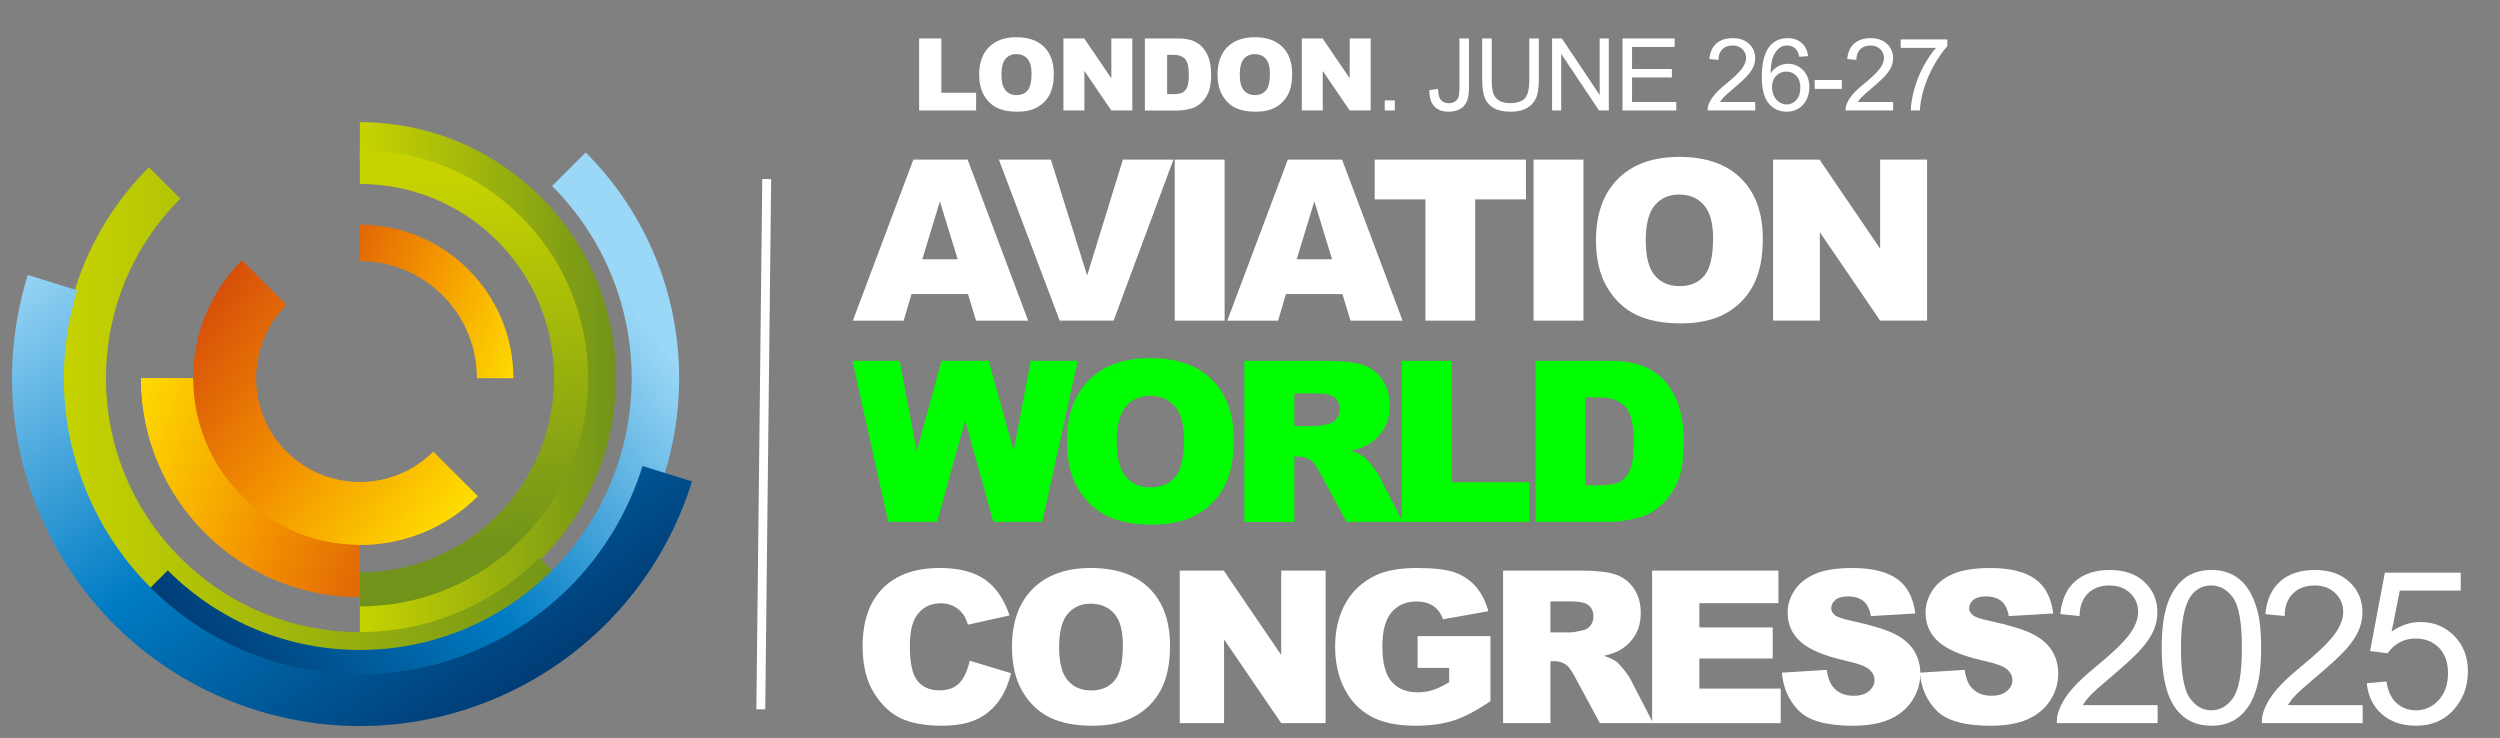 <?xml version="1.0" encoding="UTF-8"?>
<svg id="Layer_1" xmlns="http://www.w3.org/2000/svg" width="211.183" height="62.333" xmlns:xlink="http://www.w3.org/1999/xlink" viewBox="0 0 211.183 62.333">
  <rect x="0" y="0" width="211.183" height="62.333" fill="#808080" stroke="none"/>
  <defs>
    <linearGradient id="New_Gradient_Swatch_180" data-name="New Gradient Swatch 180" x1="30.399" y1="31.948" x2="52.031" y2="31.948" gradientUnits="userSpaceOnUse">
      <stop offset="0" stop-color="#c7d300"/>
      <stop offset="1" stop-color="#719319"/>
    </linearGradient>
    <linearGradient id="New_Gradient_Swatch_180-2" data-name="New Gradient Swatch 180" x1="38.618" y1="14.813" x2="40.313" y2="46.438" xlink:href="#New_Gradient_Swatch_180"/>
    <linearGradient id="New_Gradient_Swatch_180-3" data-name="New Gradient Swatch 180" x1="5.199" y1="35.637" x2="48.224" y2="35.637" xlink:href="#New_Gradient_Swatch_180"/>
    <linearGradient id="New_Gradient_Swatch_224" data-name="New Gradient Swatch 224" x1="-9618.003" y1="-740.106" x2="-9587.869" y2="-701.596" gradientTransform="translate(-684.971 9645.65) rotate(90)" gradientUnits="userSpaceOnUse">
      <stop offset=".006" stop-color="#9bd7f6"/>
      <stop offset=".509" stop-color="#007cc4"/>
      <stop offset="1" stop-color="#00376f"/>
    </linearGradient>
    <linearGradient id="New_Gradient_Swatch_224-2" data-name="New Gradient Swatch 224" x1="-1523.364" y1="-1171.556" x2="-1479.577" y2="-1136.987" gradientTransform="translate(1118.923 1585.821) rotate(17.266)" xlink:href="#New_Gradient_Swatch_224"/>
    <linearGradient id="New_Gradient_Swatch_225" data-name="New Gradient Swatch 225" x1="9.616" y1="36.281" x2="38.662" y2="46.931" gradientUnits="userSpaceOnUse">
      <stop offset="0" stop-color="#ffde00"/>
      <stop offset=".5" stop-color="#f28f00"/>
      <stop offset="1" stop-color="#d4490b"/>
    </linearGradient>
    <linearGradient id="New_Gradient_Swatch_225-2" data-name="New Gradient Swatch 225" x1="37.468" y1="45.432" x2="14.49" y2="27.327" xlink:href="#New_Gradient_Swatch_225"/>
    <linearGradient id="New_Gradient_Swatch_225-3" data-name="New Gradient Swatch 225" x1="9.462" y1="36.701" x2="38.508" y2="47.351" xlink:href="#New_Gradient_Swatch_225"/>
    <linearGradient id="New_Gradient_Swatch_225-4" data-name="New Gradient Swatch 225" x1="-10375.713" y1="8932.067" x2="-10355.335" y2="8939.539" gradientTransform="translate(-10330.624 8960.678) rotate(-180)" xlink:href="#New_Gradient_Swatch_225"/>
  </defs>
  <g>
    <path d="M81.769,24.84h-4.771l-.663,2.245h-4.291l5.111-13.601h4.584l5.111,13.601h-4.401l-.681-2.245ZM80.898,21.899l-1.502-4.889-1.485,4.889h2.987Z" fill="#fff"/>
    <path d="M84.378,13.484h4.394l3.061,9.788,3.022-9.788h4.266l-5.051,13.601h-4.555l-5.137-13.601Z" fill="#fff"/>
    <path d="M99.234,13.484h4.212v13.601h-4.212v-13.601Z" fill="#fff"/>
    <path d="M113.398,24.84h-4.771l-.663,2.245h-4.291l5.112-13.601h4.584l5.11,13.601h-4.4l-.681-2.245ZM112.526,21.899l-1.501-4.889-1.485,4.889h2.986Z" fill="#fff"/>
    <path d="M116.127,13.484h12.774v3.358h-4.286v10.242h-4.202v-10.242h-4.286v-3.358Z" fill="#fff"/>
    <path d="M129.546,13.484h4.212v13.601h-4.212v-13.601Z" fill="#fff"/>
    <path d="M134.819,20.294c0-2.22.618-3.949,1.855-5.186,1.236-1.237,2.959-1.855,5.167-1.855,2.264,0,4.008.608,5.232,1.823,1.225,1.216,1.837,2.918,1.837,5.107,0,1.59-.268,2.893-.803,3.91-.535,1.018-1.308,1.81-2.319,2.375-1.011.566-2.271.849-3.78.849-1.534,0-2.804-.244-3.809-.733-1.005-.488-1.819-1.262-2.444-2.319s-.937-2.381-.937-3.971ZM139.021,20.312c0,1.373.255,2.36.766,2.959.51.6,1.204.9,2.083.9.902,0,1.602-.293,2.096-.881.495-.587.742-1.642.742-3.164,0-1.28-.258-2.216-.774-2.807-.517-.59-1.217-.886-2.101-.886-.848,0-1.528.3-2.041.9-.514.6-.771,1.593-.771,2.978Z" fill="#fff"/>
    <path d="M149.778,13.484h3.924l5.121,7.524v-7.524h3.961v13.601h-3.961l-5.094-7.468v7.468h-3.951v-13.601Z" fill="#fff"/>
  </g>
  <path d="M30.399,13.538c10.169,0,18.41,8.244,18.41,18.408s-8.241,18.409-18.41,18.409v3.222c11.947,0,21.632-9.684,21.632-21.631s-9.685-21.628-21.632-21.628v3.22Z" fill="url(#New_Gradient_Swatch_180)"/>
  <path d="M30.399,15.541c9.063,0,16.406,7.344,16.406,16.405s-7.343,16.404-16.406,16.404v2.873c10.646,0,19.278-8.63,19.278-19.277s-8.632-19.274-19.278-19.274v2.869Z" fill="url(#New_Gradient_Swatch_180-2)"/>
  <path d="M45.568,47.114c-8.375,8.378-21.958,8.378-30.334,0-8.379-8.375-8.379-21.957,0-30.333l-2.654-2.654c-9.841,9.844-9.841,25.801,0,35.642,9.84,9.84,25.8,9.84,35.644,0l-2.655-2.654Z" fill="url(#New_Gradient_Swatch_180-3)"/>
  <path d="M46.635,15.714c8.964,8.964,8.964,23.498,0,32.467-8.967,8.964-23.503,8.964-32.464,0l-2.841,2.839c10.534,10.529,27.612,10.529,38.144,0,10.529-10.532,10.529-27.611,0-38.144l-2.84,2.838Z" fill="url(#New_Gradient_Swatch_224)"/>
  <path d="M54.276,39.369c-4.099,13.184-18.108,20.551-31.296,16.453C9.796,51.726,2.429,37.715,6.527,24.527l-4.179-1.298c-4.816,15.492,3.842,31.956,19.333,36.775,15.495,4.811,31.957-3.848,36.774-19.339l-4.179-1.297Z" fill="url(#New_Gradient_Swatch_224-2)"/>
  <path d="M30.399,43.445c-6.348,0-11.494-5.146-11.494-11.498h-6.991c0,10.212,8.279,18.487,18.485,18.487v-6.989Z" fill="url(#New_Gradient_Swatch_225)"/>
  <path d="M36.6,38.146c-3.424,3.423-8.973,3.423-12.398,0-3.42-3.424-3.42-8.974,0-12.396l-3.767-3.767c-5.504,5.505-5.504,14.429,0,19.932h0c5.505,5.502,14.426,5.502,19.932,0l-3.768-3.769Z" fill="url(#New_Gradient_Swatch_225-2)"/>
  <path d="M20.435,41.914c-2.75-2.754-4.128-6.36-4.128-9.968h-4.394c0,10.212,8.279,18.487,18.485,18.487v-4.396c-3.606,0-7.212-1.376-9.964-4.124Z" fill="url(#New_Gradient_Swatch_225-3)"/>
  <path d="M37.393,24.957c1.931,1.932,2.894,4.459,2.894,6.989h3.083c0-7.162-5.806-12.969-12.97-12.969v3.082c2.532,0,5.061.967,6.993,2.897Z" fill="url(#New_Gradient_Swatch_225-4)"/>
  <line x1="64.767" y1="15.126" x2="64.267" y2="59.917" fill="#fff" stroke="#fff" stroke-miterlimit="10" stroke-width=".75"/>
  <g>
    <path d="M72.008,30.484h3.991l1.438,7.614,2.104-7.614h3.978l2.108,7.604,1.438-7.604h3.971l-2.998,13.601h-4.121l-2.386-8.563-2.376,8.563h-4.121l-3.025-13.601Z" fill="lime"/>
    <path d="M90.13,37.294c0-2.22.618-3.949,1.855-5.186,1.237-1.237,2.96-1.855,5.168-1.855,2.264,0,4.008.608,5.232,1.823,1.225,1.216,1.837,2.918,1.837,5.107,0,1.59-.268,2.893-.803,3.911s-1.308,1.809-2.319,2.375c-1.011.566-2.271.849-3.78.849-1.534,0-2.804-.244-3.809-.733-1.005-.488-1.82-1.262-2.444-2.318-.625-1.059-.938-2.381-.938-3.971ZM94.333,37.312c0,1.373.255,2.36.766,2.959.51.601,1.204.899,2.082.899.903,0,1.602-.293,2.097-.881s.742-1.643.742-3.164c0-1.28-.258-2.216-.774-2.807-.517-.59-1.217-.886-2.102-.886-.848,0-1.527.3-2.041.9-.514.6-.77,1.593-.77,2.978Z" fill="lime"/>
    <path d="M105.116,44.085v-13.601h7.005c1.299,0,2.291.111,2.978.334s1.24.636,1.661,1.238c.42.604.631,1.338.631,2.204,0,.755-.161,1.406-.483,1.953-.321.548-.764.992-1.327,1.332-.358.217-.851.396-1.476.538.5.167.865.335,1.094.501.154.111.379.35.672.715.294.365.49.647.589.846l2.035,3.941h-4.748l-2.247-4.156c-.284-.539-.538-.888-.761-1.049-.303-.21-.646-.315-1.029-.315h-.371v5.521h-4.222ZM109.338,35.995h1.771c.191,0,.562-.062,1.113-.186.278-.056.506-.198.682-.427.177-.229.265-.492.265-.789,0-.439-.139-.776-.417-1.011-.278-.235-.802-.353-1.568-.353h-1.846v2.765Z" fill="lime"/>
    <path d="M118.415,30.484h4.202v10.251h6.56v3.35h-10.762v-13.601Z" fill="lime"/>
    <path d="M129.718,30.484h6.244c1.23,0,2.225.167,2.982.501s1.385.813,1.879,1.438c.494.625.854,1.352,1.076,2.18.223.829.334,1.707.334,2.635,0,1.454-.166,2.581-.496,3.382-.332.801-.791,1.471-1.379,2.012-.586.542-1.217.902-1.893,1.082-.92.247-1.756.371-2.504.371h-6.244v-13.601ZM133.921,33.564v7.431h1.029c.879,0,1.504-.098,1.875-.293.371-.193.662-.534.871-1.02.211-.486.316-1.272.316-2.361,0-1.441-.236-2.427-.705-2.959-.471-.532-1.25-.798-2.338-.798h-1.049Z" fill="lime"/>
  </g>
  <g>
    <path d="M81.913,55.812l3.489,1.055c-.234.979-.604,1.795-1.107,2.451s-1.129,1.152-1.876,1.486-1.698.5-2.853.5c-1.4,0-2.544-.203-3.432-.609-.888-.408-1.654-1.123-2.299-2.148-.645-1.024-.967-2.336-.967-3.935,0-2.132.567-3.77,1.701-4.914,1.134-1.146,2.737-1.718,4.812-1.718,1.623,0,2.899.328,3.828.984s1.618,1.664,2.069,3.023l-3.516.783c-.123-.393-.252-.68-.387-.861-.223-.305-.495-.539-.817-.703s-.683-.246-1.081-.246c-.902,0-1.594.362-2.074,1.088-.363.539-.545,1.385-.545,2.537,0,1.428.217,2.406.65,2.937s1.043.794,1.828.794c.762,0,1.338-.213,1.728-.641s.672-1.049.848-1.863Z" fill="#fff"/>
    <path d="M85.485,54.652c0-2.104.586-3.742,1.758-4.914s2.804-1.758,4.896-1.758c2.145,0,3.797.576,4.957,1.728s1.74,2.765,1.74,4.839c0,1.506-.254,2.74-.761,3.704s-1.239,1.714-2.197,2.25-2.151.804-3.581.804c-1.453,0-2.656-.23-3.608-.693s-1.724-1.195-2.315-2.197-.888-2.256-.888-3.762ZM89.467,54.669c0,1.301.241,2.234.725,2.803s1.142.854,1.974.854c.855,0,1.518-.279,1.986-.836s.703-1.555.703-2.996c0-1.213-.245-2.1-.734-2.659s-1.152-.839-1.99-.839c-.803,0-1.447.283-1.934.852s-.729,1.51-.729,2.822Z" fill="#fff"/>
    <path d="M99.656,48.201h3.718l4.852,7.128v-7.128h3.753v12.885h-3.753l-4.825-7.075v7.075h-3.744v-12.885Z" fill="#fff"/>
    <path d="M119.752,56.417v-2.68h6.152v5.492c-1.178.803-2.219,1.35-3.124,1.64s-1.979.435-3.222.435c-1.529,0-2.775-.26-3.739-.781s-1.711-1.299-2.241-2.33-.796-2.215-.796-3.551c0-1.406.29-2.629.87-3.669s1.43-1.829,2.549-2.368c.873-.416,2.048-.625,3.524-.625,1.424,0,2.489.129,3.195.387s1.292.658,1.758,1.2.815,1.229,1.05,2.062l-3.841.686c-.158-.486-.426-.859-.804-1.117s-.86-.387-1.446-.387c-.873,0-1.568.304-2.087.91s-.778,1.566-.778,2.879c0,1.395.263,2.391.787,2.988s1.255.896,2.192.896c.445,0,.87-.064,1.274-.193s.867-.35,1.389-.66v-1.213h-2.663Z" fill="#fff"/>
    <path d="M126.972,61.085v-12.885h6.636c1.23,0,2.171.105,2.821.316s1.175.602,1.573,1.173.598,1.267.598,2.087c0,.715-.152,1.332-.457,1.851s-.725.938-1.258,1.261c-.34.205-.806.375-1.398.51.475.159.82.317,1.036.476.146.105.359.331.638.677.277.347.464.613.558.801l1.928,3.734h-4.499l-2.128-3.938c-.27-.51-.51-.842-.721-.994-.287-.199-.612-.299-.976-.299h-.352v5.23h-3.999ZM130.971,53.421h1.679c.182,0,.533-.059,1.055-.176.264-.053.479-.188.646-.404.166-.217.25-.467.25-.748,0-.416-.132-.734-.396-.957s-.759-.334-1.485-.334h-1.749v2.619Z" fill="#fff"/>
    <path d="M139.56,48.201h10.67v2.75h-6.68v2.049h6.196v2.627h-6.196v2.541h6.873v2.918h-10.863v-12.885Z" fill="#fff"/>
    <path d="M150.524,56.822l3.788-.236c.082.615.249,1.084.501,1.406.41.521.996.781,1.758.781.568,0,1.007-.133,1.313-.399.309-.267.462-.575.462-.927,0-.334-.146-.633-.439-.896s-.973-.514-2.039-.748c-1.746-.393-2.991-.914-3.735-1.564-.75-.65-1.125-1.479-1.125-2.486,0-.662.191-1.288.576-1.877.383-.589.96-1.052,1.73-1.389s1.827-.506,3.169-.506c1.646,0,2.901.307,3.767.919.863.612,1.378,1.587,1.542,2.923l-3.753.219c-.1-.58-.31-1.002-.629-1.266s-.76-.395-1.322-.395c-.463,0-.812.098-1.046.294s-.352.435-.352.716c0,.205.097.391.29.555.188.17.633.328,1.336.475,1.74.375,2.986.754,3.74,1.138.752.384,1.301.86,1.643,1.429.344.568.515,1.203.515,1.906,0,.826-.229,1.588-.686,2.285s-1.096,1.227-1.916,1.587-1.854.54-3.103.54c-2.191,0-3.709-.422-4.553-1.266s-1.321-1.916-1.433-3.217Z" fill="#fff"/>
    <path d="M162.174,56.822l3.788-.236c.082.615.249,1.084.501,1.406.41.521.996.781,1.758.781.568,0,1.007-.133,1.313-.399.309-.267.462-.575.462-.927,0-.334-.146-.633-.439-.896s-.973-.514-2.039-.748c-1.746-.393-2.991-.914-3.735-1.564-.75-.65-1.125-1.479-1.125-2.486,0-.662.191-1.288.576-1.877.383-.589.96-1.052,1.73-1.389s1.827-.506,3.169-.506c1.646,0,2.901.307,3.767.919.863.612,1.378,1.587,1.542,2.923l-3.753.219c-.1-.58-.31-1.002-.629-1.266s-.76-.395-1.322-.395c-.463,0-.812.098-1.046.294s-.352.435-.352.716c0,.205.097.391.29.555.188.17.633.328,1.336.475,1.74.375,2.986.754,3.74,1.138.752.384,1.301.86,1.643,1.429.344.568.515,1.203.515,1.906,0,.826-.229,1.588-.686,2.285s-1.096,1.227-1.916,1.587-1.854.54-3.103.54c-2.191,0-3.709-.422-4.553-1.266s-1.321-1.916-1.433-3.217Z" fill="#fff"/>
    <path d="M182.26,59.564v1.521h-8.517c-.012-.381.05-.748.185-1.1.217-.58.563-1.15,1.042-1.713.477-.562,1.167-1.213,2.069-1.951,1.4-1.148,2.347-2.059,2.839-2.729s.738-1.306.738-1.903c0-.627-.225-1.155-.672-1.586-.449-.431-1.033-.646-1.754-.646-.762,0-1.371.229-1.828.686s-.688,1.09-.694,1.898l-1.626-.166c.111-1.213.53-2.138,1.257-2.773s1.702-.953,2.927-.953c1.236,0,2.215.342,2.936,1.027s1.081,1.535,1.081,2.549c0,.516-.105,1.023-.316,1.521s-.562,1.021-1.05,1.572c-.49.551-1.303,1.307-2.439,2.268-.949.797-1.559,1.338-1.828,1.622s-.492.569-.668.856h6.319Z" fill="#fff"/>
    <path d="M182.606,54.73c0-1.523.156-2.749.47-3.678s.779-1.645,1.398-2.148c.617-.504,1.396-.756,2.333-.756.691,0,1.298.139,1.819.417s.952.68,1.292,1.204.606,1.163.8,1.916.29,1.768.29,3.045c0,1.512-.155,2.732-.466,3.661s-.775,1.646-1.393,2.153c-.619.507-1.399.76-2.343.76-1.242,0-2.218-.445-2.927-1.336-.85-1.072-1.274-2.818-1.274-5.238ZM184.232,54.73c0,2.115.247,3.523.742,4.224s1.106,1.05,1.833,1.05,1.337-.352,1.833-1.055c.494-.703.742-2.109.742-4.219,0-2.121-.248-3.529-.742-4.227-.496-.697-1.112-1.047-1.851-1.047-.727,0-1.307.309-1.74.924-.545.785-.817,2.234-.817,4.35Z" fill="#fff"/>
    <path d="M199.582,59.564v1.521h-8.517c-.012-.381.05-.748.185-1.1.217-.58.563-1.15,1.042-1.713.477-.562,1.167-1.213,2.069-1.951,1.4-1.148,2.347-2.059,2.839-2.729s.738-1.306.738-1.903c0-.627-.225-1.155-.672-1.586-.449-.431-1.033-.646-1.754-.646-.762,0-1.371.229-1.828.686s-.688,1.09-.694,1.898l-1.626-.166c.111-1.213.53-2.138,1.257-2.773s1.702-.953,2.927-.953c1.236,0,2.215.342,2.936,1.027s1.081,1.535,1.081,2.549c0,.516-.105,1.023-.316,1.521s-.562,1.021-1.05,1.572c-.49.551-1.303,1.307-2.439,2.268-.949.797-1.559,1.338-1.828,1.622s-.492.569-.668.856h6.319Z" fill="#fff"/>
    <path d="M199.928,57.71l1.661-.141c.123.809.408,1.416.857,1.823.447.407.988.61,1.621.61.762,0,1.406-.287,1.934-.861s.791-1.336.791-2.285c0-.902-.254-1.613-.76-2.135-.508-.521-1.171-.783-1.991-.783-.51,0-.97.116-1.38.348s-.732.531-.967.9l-1.485-.193,1.248-6.617h6.407v1.512h-5.142l-.694,3.463c.773-.539,1.585-.809,2.435-.809,1.125,0,2.074.389,2.848,1.168s1.16,1.781,1.16,3.006c0,1.166-.34,2.174-1.02,3.023-.826,1.043-1.954,1.564-3.384,1.564-1.172,0-2.129-.328-2.869-.984-.742-.656-1.165-1.525-1.271-2.609Z" fill="#fff"/>
  </g>
  <g>
    <path d="M77.64,3.249h1.88v4.586h2.935v1.498h-4.814V3.249Z" fill="#fff"/>
    <path d="M82.714,6.295c0-.993.277-1.767.83-2.32.554-.553,1.324-.83,2.312-.83,1.013,0,1.793.272,2.341.816.548.543.821,1.305.821,2.285,0,.711-.119,1.294-.358,1.75s-.586.809-1.038,1.062c-.452.253-1.016.379-1.691.379-.686,0-1.254-.109-1.703-.328-.45-.219-.814-.564-1.094-1.038s-.42-1.065-.42-1.776ZM84.595,6.304c0,.614.114,1.056.342,1.324.229.269.539.403.932.403.404,0,.717-.131.938-.394.222-.263.332-.735.332-1.416,0-.573-.115-.991-.347-1.255-.23-.264-.544-.396-.94-.396-.379,0-.683.134-.913.402-.229.269-.344.713-.344,1.333Z" fill="#fff"/>
    <path d="M89.831,3.249h1.756l2.291,3.366v-3.366h1.772v6.084h-1.772l-2.278-3.341v3.341h-1.769V3.249Z" fill="#fff"/>
    <path d="M96.712,3.249h2.793c.551,0,.996.075,1.335.224s.619.364.84.644c.222.279.382.604.481.975s.149.764.149,1.179c0,.65-.073,1.154-.222,1.513-.147.358-.354.659-.616.901s-.545.403-.847.483c-.412.111-.786.166-1.121.166h-2.793V3.249ZM98.592,4.627v3.325h.461c.394,0,.673-.044.839-.131.166-.087.296-.239.39-.457.095-.217.142-.569.142-1.056,0-.645-.105-1.086-.315-1.324-.211-.238-.56-.357-1.046-.357h-.47Z" fill="#fff"/>
    <path d="M102.85,6.295c0-.993.276-1.767.83-2.32.554-.553,1.324-.83,2.312-.83,1.013,0,1.793.272,2.341.816.548.543.822,1.305.822,2.285,0,.711-.12,1.294-.359,1.75s-.585.809-1.037,1.062c-.453.253-1.017.379-1.691.379-.687,0-1.254-.109-1.704-.328-.449-.219-.814-.564-1.094-1.038s-.419-1.065-.419-1.776ZM104.729,6.304c0,.614.114,1.056.343,1.324.229.269.539.403.932.403.404,0,.717-.131.938-.394.221-.263.332-.735.332-1.416,0-.573-.116-.991-.347-1.255-.231-.264-.545-.396-.94-.396-.379,0-.684.134-.913.402-.229.269-.345.713-.345,1.333Z" fill="#fff"/>
    <path d="M109.967,3.249h1.756l2.291,3.366v-3.366h1.772v6.084h-1.772l-2.278-3.341v3.341h-1.769V3.249Z" fill="#fff"/>
    <path d="M116.972,9.333v-.851h.852v.851h-.852Z" fill="#fff"/>
    <path d="M120.743,7.607l.726-.1c.02.465.106.783.262.955s.369.257.644.257c.202,0,.376-.046.522-.139s.248-.218.304-.377c.055-.159.083-.413.083-.762V3.249h.805v4.146c0,.509-.062.904-.185,1.183s-.318.493-.585.639c-.268.146-.581.22-.94.22-.534,0-.942-.153-1.227-.46-.283-.307-.42-.764-.408-1.37Z" fill="#fff"/>
    <path d="M129.183,3.249h.806v3.515c0,.612-.069,1.097-.208,1.457-.138.36-.388.652-.749.878s-.835.338-1.422.338c-.569,0-1.036-.098-1.398-.294s-.621-.481-.776-.853c-.154-.372-.232-.88-.232-1.525v-3.515h.806v3.511c0,.528.049.918.147,1.168.098.25.267.443.506.579.239.136.532.204.878.204.593,0,1.015-.134,1.266-.403.252-.268.378-.784.378-1.548v-3.511Z" fill="#fff"/>
    <path d="M131.109,9.333V3.249h.826l3.195,4.777V3.249h.772v6.084h-.826l-3.196-4.781v4.781h-.771Z" fill="#fff"/>
    <path d="M137.059,9.333V3.249h4.4v.718h-3.595v1.863h3.366v.714h-3.366v2.071h3.735v.718h-4.541Z" fill="#fff"/>
    <path d="M148.272,8.616v.718h-4.021c-.006-.18.023-.353.087-.519.103-.274.266-.544.491-.81s.552-.573.978-.921c.661-.542,1.108-.972,1.341-1.289s.349-.616.349-.898c0-.296-.105-.546-.317-.75-.212-.203-.488-.305-.828-.305-.359,0-.647.108-.863.324s-.325.515-.328.896l-.768-.079c.053-.573.25-1.009.594-1.31.343-.3.804-.45,1.382-.45.584,0,1.046.162,1.386.485.341.324.511.725.511,1.204,0,.243-.05.482-.149.718s-.265.483-.496.743c-.23.26-.614.617-1.151,1.07-.448.376-.736.632-.863.766s-.232.269-.315.405h2.984Z" fill="#fff"/>
    <path d="M152.738,4.739l-.743.059c-.066-.293-.16-.507-.282-.64-.202-.213-.451-.319-.747-.319-.238,0-.447.066-.627.199-.235.171-.42.422-.556.751-.136.33-.206.798-.212,1.407.18-.274.399-.478.66-.61.26-.133.532-.199.817-.199.498,0,.922.184,1.272.55.35.367.524.84.524,1.421,0,.382-.082.737-.247,1.064-.164.328-.391.579-.678.753-.288.174-.615.261-.98.261-.622,0-1.13-.229-1.522-.687-.394-.458-.59-1.213-.59-2.264,0-1.176.218-2.031.651-2.565.38-.465.89-.697,1.532-.697.479,0,.871.134,1.177.402.306.269.488.64.55,1.112ZM149.687,7.362c0,.258.055.504.164.739.109.235.262.414.458.537.197.123.403.185.619.185.315,0,.586-.127.813-.382.227-.254.34-.6.34-1.037,0-.421-.112-.752-.336-.994s-.507-.363-.847-.363c-.338,0-.624.121-.859.363s-.353.56-.353.952Z" fill="#fff"/>
    <path d="M153.293,7.507v-.751h2.295v.751h-2.295Z" fill="#fff"/>
    <path d="M159.921,8.616v.718h-4.021c-.006-.18.023-.353.087-.519.103-.274.266-.544.491-.81s.552-.573.978-.921c.661-.542,1.108-.972,1.341-1.289s.349-.616.349-.898c0-.296-.105-.546-.317-.75-.212-.203-.488-.305-.828-.305-.359,0-.647.108-.863.324s-.325.515-.328.896l-.768-.079c.053-.573.25-1.009.594-1.31.343-.3.804-.45,1.382-.45.584,0,1.046.162,1.386.485.341.324.511.725.511,1.204,0,.243-.05.482-.149.718s-.265.483-.496.743c-.23.26-.614.617-1.151,1.07-.448.376-.736.632-.863.766s-.232.269-.315.405h2.984Z" fill="#fff"/>
    <path d="M160.558,4.046v-.718h3.939v.581c-.388.413-.771.96-1.152,1.644-.38.684-.674,1.387-.882,2.108-.149.509-.245,1.067-.286,1.673h-.768c.008-.479.102-1.057.281-1.735.181-.678.438-1.332.774-1.961s.694-1.16,1.073-1.592h-2.98Z" fill="#fff"/>
  </g>
</svg>